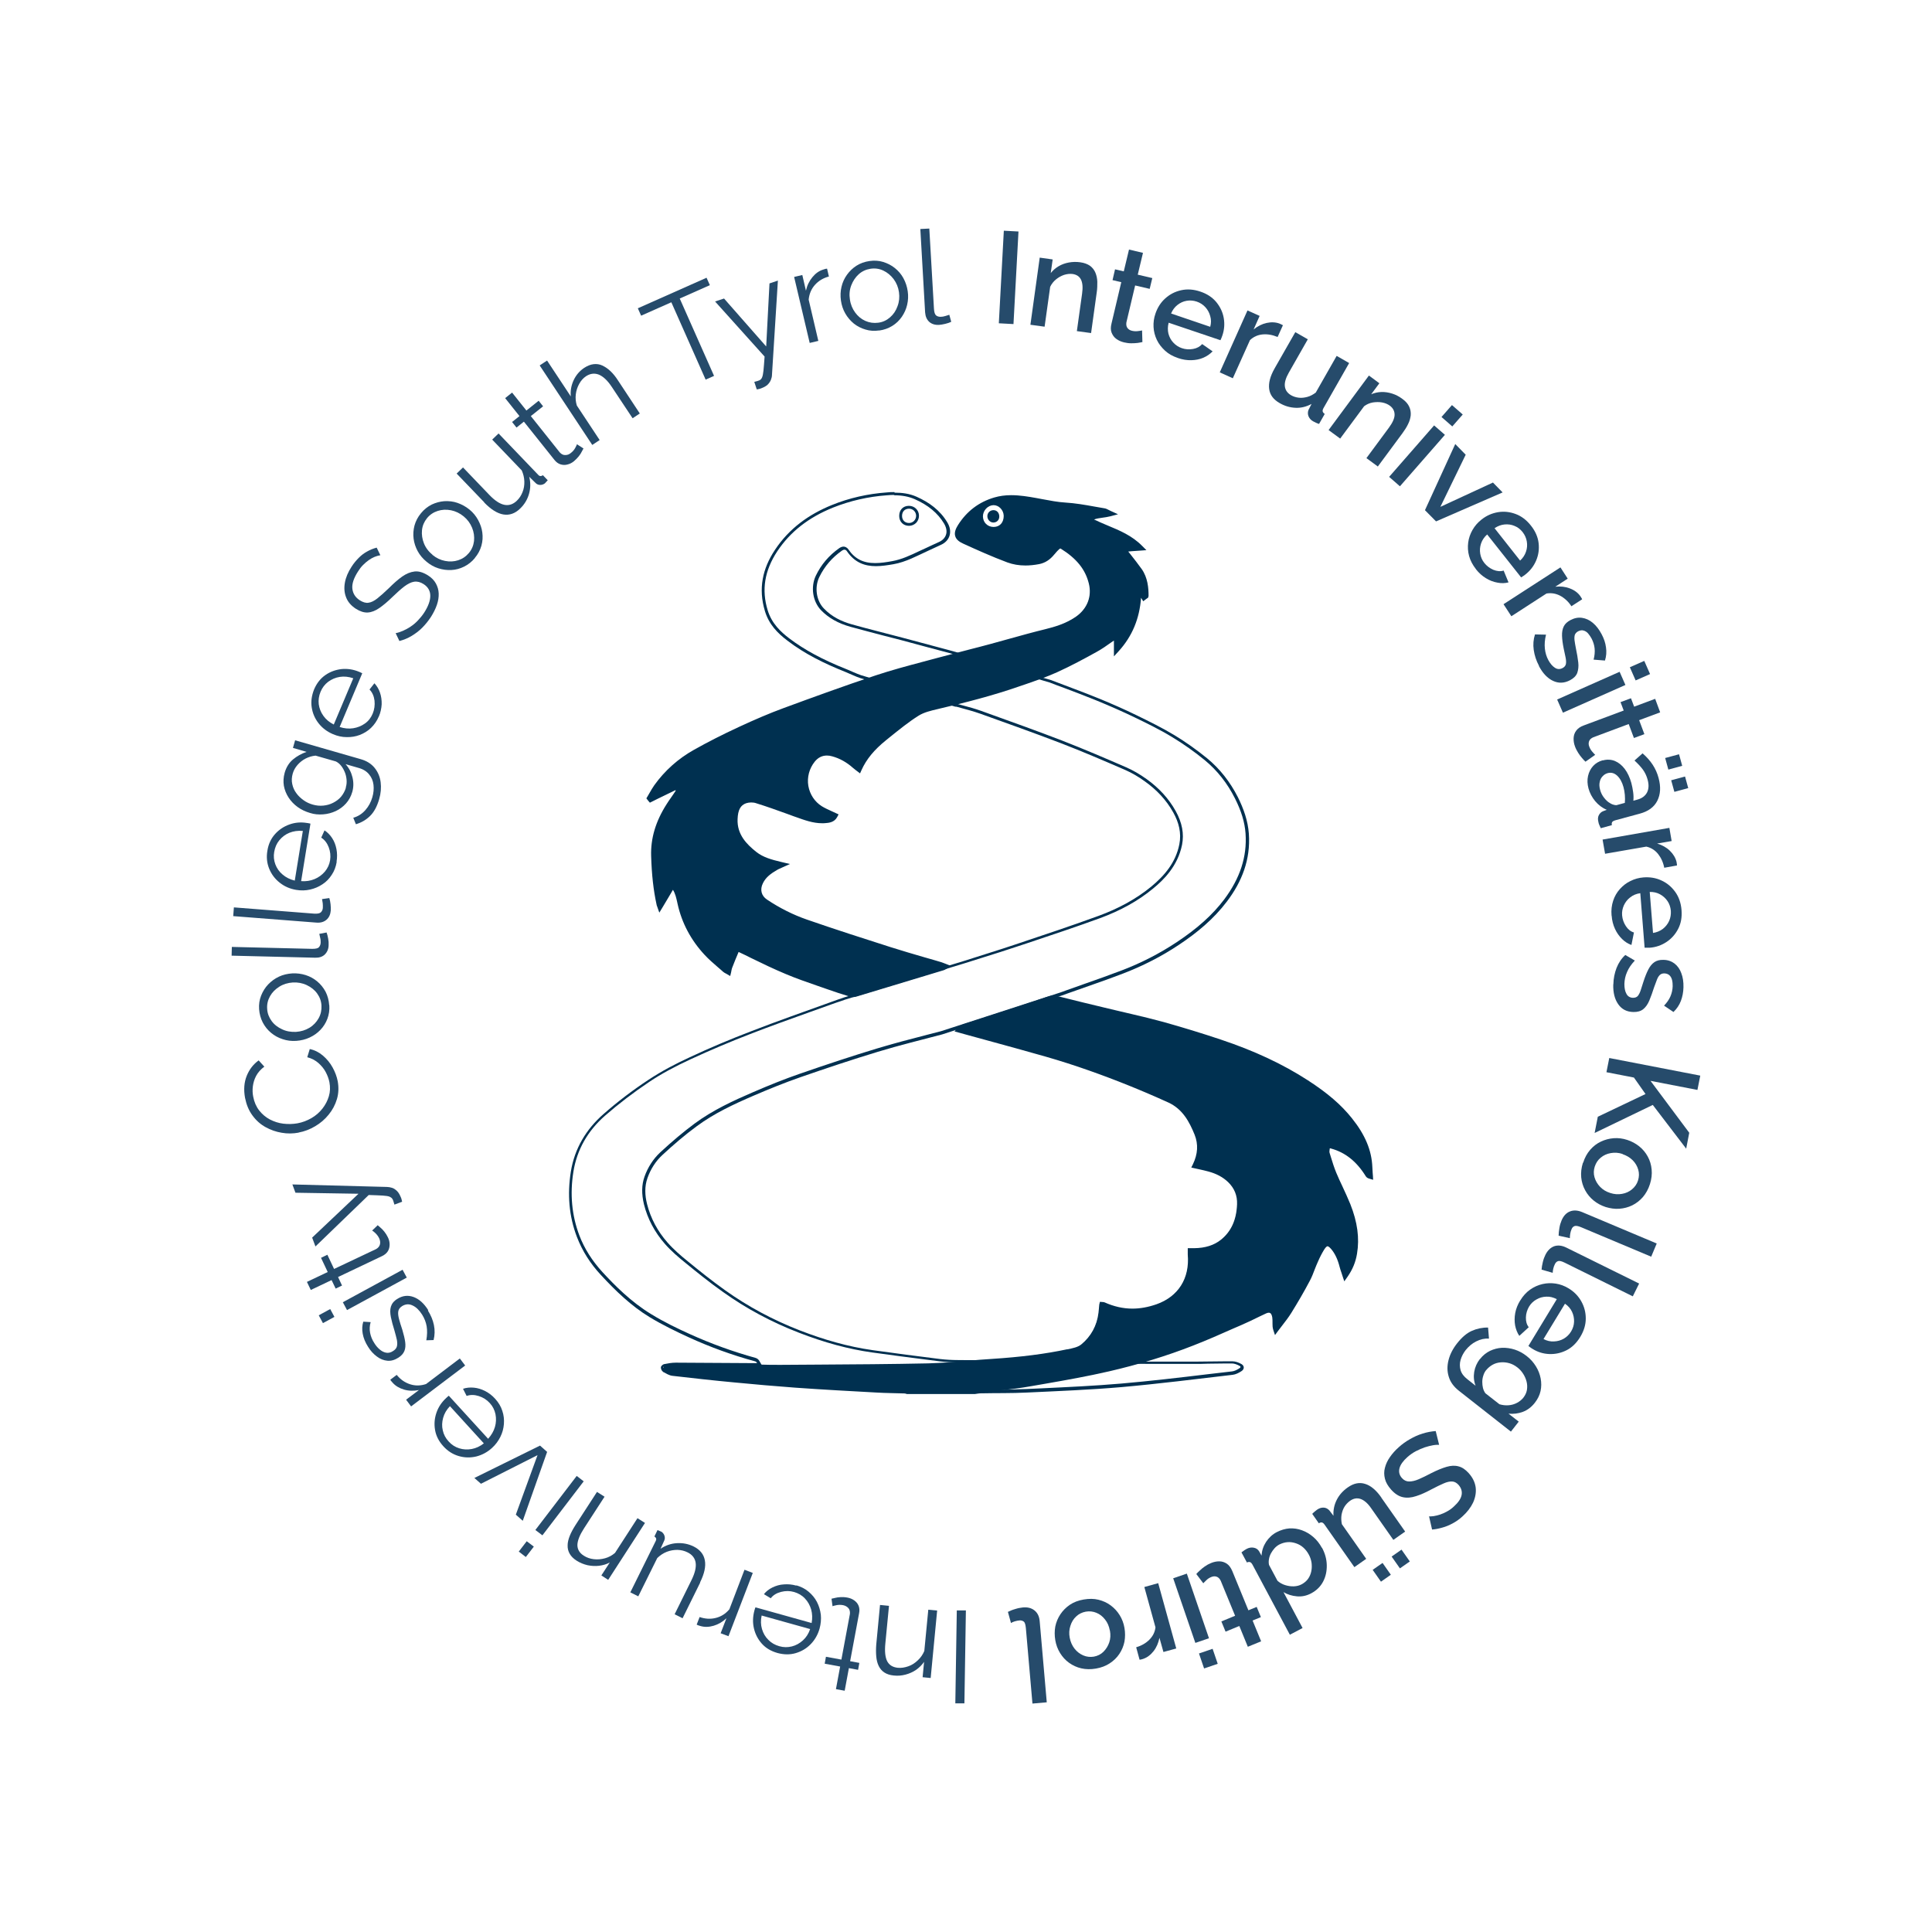 <svg xmlns="http://www.w3.org/2000/svg" id="Ebene_2" viewBox="0 0 170.08 170.08"><g id="Ebene_1-2"><rect width="170.08" height="170.08" style="fill:#fff;"></rect><path d="m79.78,122.6c-.07-.03-.13-.05-.19-.05l-.88-.03c-.53-.01-1.06-.03-1.59-.06l-.56-.03c-2.2-.12-4.4-.24-6.6-.4-1.8-.12-3.63-.29-5.34-.46-1.81-.17-3.63-.36-5.44-.58-.26-.03-.53-.19-.78-.35-.06-.04-.14-.19-.13-.28,0-.04.11-.15.18-.16.3-.06.65-.13,1-.13,1.69,0,3.37.01,5.05.03h2.33s-.11-.18-.11-.18c-.07-.12-.15-.19-.27-.22-1.98-.55-3.93-1.25-5.79-2.1-1.04-.47-2.27-1.05-3.45-1.77-1.77-1.08-3.23-2.55-4.3-3.72-.92-1-1.62-2.11-2.07-3.28-.67-1.76-.85-3.67-.53-5.68.31-1.94,1.26-3.62,2.82-4.99,1.19-1.04,2.52-2.06,3.95-3,1.03-.68,2.19-1.32,3.65-1.99,1.7-.78,3.51-1.55,5.41-2.28,1.66-.64,3.33-1.24,4.99-1.84l2.05-.74c.24-.09,1.17-.4,1.17-.4l10.48-3.19c.56-.18,1.11-.35,1.67-.53.96-.3,1.93-.61,2.89-.93l.94-.31c2.1-.7,4.27-1.43,6.39-2.2,1.83-.67,3.36-1.52,4.66-2.59,1.43-1.18,2.23-2.38,2.51-3.79.19-.94,0-1.88-.55-2.88-.59-1.07-1.44-2-2.54-2.78-.59-.42-1.19-.77-1.79-1.03-1.7-.74-3.67-1.59-5.65-2.36-2.12-.82-4.29-1.6-6.4-2.35l-.69-.25c-.49-.17-.99-.31-1.49-.45l-.56-.15c-.07-.02-.13-.03-.2-.03l-8.33-2.52c-.18-.05-.46-.18-.75-.31-.2-.09-.39-.17-.57-.24-2.11-.84-3.71-1.71-5.05-2.73-.75-.57-1.56-1.32-1.93-2.53-.56-1.84-.28-3.57.86-5.29,1.16-1.75,2.78-3.02,4.96-3.9,1.51-.61,3.12-.98,4.8-1.1.22-.02.44-.03.66-.03.74,0,1.33.11,1.88.35,1.21.53,2.07,1.25,2.65,2.2.22.37.29.75.19,1.09-.1.32-.34.57-.7.73-.2.09-1.08.5-1.08.5-.21.09-.42.19-.63.29-.77.37-1.57.74-2.43.89-.5.09-1.02.17-1.52.17-1.1,0-1.85-.39-2.45-1.26-.11-.16-.24-.19-.33-.19-.1,0-.2.04-.3.11-.9.64-1.57,1.42-2.03,2.38-.45.94-.27,2.16.44,2.9.65.67,1.46,1.13,2.54,1.43.94.26,1.88.5,2.83.75.55.14,1.1.28,1.66.43l4.41,1.18,8.65,2.55,1.32.5c.96.36,1.92.73,2.88,1.12,1.13.46,2.22.95,3.26,1.45,1.26.61,2.31,1.13,3.34,1.75,1.01.61,1.98,1.3,2.89,2.04,1.1.91,2,2.05,2.68,3.39.58,1.15.88,2.15.95,3.16.14,2.07-.48,3.99-1.91,5.88-1.03,1.36-2.36,2.56-4.19,3.78-1.49.99-3.13,1.84-4.87,2.51-1.14.44-2.29.84-3.44,1.24l-1.49.53-.5.19-10.52,3.42-1.15.3c-1.48.38-3.01.78-4.5,1.23-2.09.63-4.31,1.36-6.8,2.23-1.27.44-2.59.97-4.17,1.65-1.67.72-3.43,1.53-5.02,2.7-.97.72-1.96,1.54-3.02,2.53-.6.56-1.06,1.28-1.35,2.08-.25.71-.27,1.46-.04,2.37.31,1.26.92,2.42,1.81,3.43.51.59,1.1,1.1,1.81,1.68.97.79,2.11,1.71,3.27,2.54,2.03,1.45,4.26,2.65,6.63,3.57,2.28.88,4.39,1.45,6.44,1.74,1.63.23,3.26.44,4.89.64l1.05.13c.49.06,1.01.09,1.57.09l17.08.14h2.28s1.43,0,1.43,0c.41,0,.83,0,1.24-.02.53,0,1.06-.02,1.59-.02h.54c.22,0,.49.09.75.24.08.05.13.12.14.19,0,.08-.05.15-.14.21-.18.12-.46.28-.74.31l-2.14.25c-2.49.3-5.07.6-7.61.82-2.34.21-4.72.31-7.03.42l-1.31.06c-.9.04-1.79.05-2.69.06-.46,0-.92,0-1.38.02-.12,0-.24.02-.36.04l-.16.02h-5.99Zm.18-77.91c-.44,0-.73.31-.73.76,0,.44.31.75.74.75.21,0,.4-.08.54-.22.14-.14.22-.34.21-.54,0-.42-.34-.74-.75-.74h0Z" style="fill:#fff;"></path><path d="m78.69,43.6c.72,0,1.3.11,1.83.34,1.18.52,2.03,1.22,2.59,2.15.2.34.27.69.17.98-.09.28-.31.51-.63.65-.2.09-.39.18-.59.27-.16.08-.33.15-.49.23-.21.09-.42.19-.63.29-.8.38-1.56.74-2.4.89-.49.09-1.01.17-1.5.17-1.05,0-1.78-.37-2.35-1.2-.14-.2-.31-.25-.43-.25s-.25.05-.37.13c-.92.65-1.6,1.45-2.07,2.43-.47.99-.28,2.27.46,3.04.66.68,1.51,1.16,2.59,1.46.94.26,1.88.5,2.82.75.56.14,1.11.29,1.67.43.78.21,1.56.42,2.34.63.69.19,1.38.37,2.07.55l8.63,2.54c.44.17.88.34,1.33.5.95.36,1.93.73,2.88,1.12,1.12.46,2.21.94,3.25,1.44.99.48,2.22,1.07,3.33,1.75,1.01.61,1.98,1.3,2.87,2.03,1.09.9,1.98,2.02,2.65,3.35.57,1.13.87,2.12.94,3.11.14,2.04-.48,3.93-1.88,5.8-1.02,1.35-2.34,2.54-4.16,3.75-1.49.99-3.11,1.83-4.84,2.49-1.13.43-2.28.84-3.4,1.23-.51.18-1.01.36-1.52.54l-.3.11-.2.07-10.51,3.41-1.16.3c-1.48.38-3.01.78-4.5,1.23-2.08.63-4.3,1.36-6.81,2.23-1.27.44-2.6.97-4.17,1.65-1.6.69-3.44,1.53-5.05,2.72-.97.72-1.96,1.55-3.03,2.54-.61.57-1.09,1.31-1.38,2.13-.26.73-.27,1.52-.05,2.44.32,1.28.94,2.45,1.84,3.48.55.63,1.21,1.19,1.83,1.69.97.79,2.1,1.71,3.28,2.54,2.04,1.46,4.28,2.66,6.66,3.58,2.29.89,4.4,1.46,6.47,1.75,1.58.22,3.17.43,4.76.63l1.18.15c.5.06,1.02.09,1.59.09h0l17.08.14h1.17s1.1,0,1.1,0c.48,0,.96,0,1.43,0,.42,0,.84,0,1.25-.02.53,0,1.05-.02,1.58-.02.18,0,.36,0,.54,0,.2,0,.44.08.69.22.04.03.07.06.07.08,0,.02-.02.07-.08.11-.25.17-.48.27-.68.29-.72.08-1.43.17-2.15.25-2.49.3-5.06.6-7.6.82-2.33.2-4.71.31-7.02.42l-1.32.06c-.89.04-1.79.05-2.67.06-.47,0-.93,0-1.4.02-.13,0-.26.02-.38.04l-.12.02h-5.98c-.05-.02-.12-.05-.2-.05-.29-.01-.59-.02-.88-.03-.53-.01-1.06-.03-1.59-.06l-.57-.03c-2.16-.12-4.39-.24-6.59-.4-1.81-.13-3.63-.29-5.34-.46-1.93-.18-3.71-.37-5.43-.58-.23-.03-.48-.18-.74-.33-.03-.03-.07-.12-.07-.13.01-.02.07-.07.09-.08.27-.06.63-.12.98-.12,1.68,0,3.35.01,5.03.03h1.7s.16.01.16.01h.14s.14,0,.14,0h.43l-.22-.38c-.08-.14-.2-.23-.34-.27-1.98-.55-3.92-1.25-5.77-2.09-1.04-.47-2.26-1.05-3.43-1.77-1.76-1.07-3.2-2.53-4.27-3.69-.91-.99-1.6-2.08-2.04-3.24-.66-1.74-.84-3.63-.52-5.61.31-1.91,1.24-3.57,2.78-4.92,1.19-1.04,2.51-2.05,3.93-3,1.02-.68,2.18-1.31,3.63-1.98,1.69-.78,3.5-1.55,5.4-2.28,1.66-.64,3.36-1.25,5.01-1.84.68-.24,1.36-.49,2.04-.73.24-.09.49-.17.76-.26l.4-.14,10.49-3.19c.55-.18,1.1-.35,1.65-.52.97-.3,1.94-.61,2.9-.93l.97-.32c2.09-.7,4.26-1.42,6.37-2.19,1.85-.68,3.38-1.53,4.69-2.61.92-.75,2.18-1.97,2.56-3.86.19-.97.01-1.94-.56-2.97-.6-1.08-1.46-2.03-2.57-2.82-.6-.43-1.21-.78-1.81-1.04-1.7-.74-3.68-1.59-5.66-2.36-2.11-.81-4.27-1.59-6.37-2.34l-.72-.26c-.5-.18-1.01-.32-1.5-.45-.18-.05-.37-.1-.55-.15-.06-.02-.13-.03-.19-.03l-8.33-2.51c-.17-.05-.46-.18-.75-.3-.19-.09-.39-.17-.56-.24-2.09-.83-3.69-1.7-5.02-2.71-.73-.56-1.53-1.29-1.89-2.47-.55-1.8-.27-3.49.84-5.18,1.14-1.72,2.75-2.98,4.9-3.85,1.5-.6,3.1-.97,4.77-1.09.22-.02.43-.03.65-.03m1.28,2.72h.01s0,0,0,0c.24,0,.45-.1.62-.26.16-.17.25-.39.25-.63,0-.49-.39-.87-.89-.87-.25,0-.47.09-.62.25-.15.16-.23.38-.23.64,0,.51.36.87.86.87m-1.28-2.97c-.22,0-.44,0-.67.03-1.66.12-3.29.48-4.84,1.11-2.02.82-3.76,2.06-5.01,3.95-1.09,1.64-1.48,3.41-.88,5.39.35,1.16,1.1,1.93,1.97,2.59,1.55,1.19,3.28,2.03,5.08,2.75.43.17,1.02.46,1.33.55.31.09,8.37,2.52,8.37,2.52.06,0,.11,0,.17.02.68.19,1.37.36,2.04.6,2.37.85,4.73,1.69,7.08,2.59,1.9.73,3.78,1.54,5.65,2.35.62.27,1.21.62,1.76,1.02,1.01.72,1.88,1.62,2.5,2.74.48.86.73,1.79.53,2.8-.32,1.6-1.29,2.74-2.47,3.72-1.39,1.14-2.96,1.96-4.62,2.57-2.43.89-4.88,1.7-7.33,2.52-1.51.51-3.04.97-4.55,1.46l-10.49,3.19c-.43.15-.8.27-1.17.41-2.35.85-4.71,1.67-7.05,2.58-1.83.7-3.64,1.46-5.41,2.29-1.26.58-2.5,1.23-3.66,2-1.38.91-2.71,1.92-3.96,3.02-1.5,1.32-2.53,3-2.86,5.07-.31,1.96-.17,3.89.54,5.74.48,1.25,1.19,2.35,2.09,3.32,1.31,1.42,2.69,2.75,4.32,3.74,1.11.67,2.28,1.24,3.46,1.78,1.88.86,3.82,1.56,5.8,2.1.07.02.14.06.19.16-.09,0-.18,0-.27,0-.05,0-.11,0-.16,0-2.24-.01-4.48-.03-6.73-.04h0c-.34,0-.69.06-1.03.13-.11.02-.27.17-.28.27-.01.13.07.33.18.39.26.16.55.34.85.37,1.81.21,3.62.41,5.44.58,1.78.17,3.56.33,5.35.46,2.39.17,4.77.3,7.16.43.82.05,1.65.05,2.47.08.07,0,.13.03.2.05h6c.17-.02.34-.06.51-.06,1.36-.03,2.72,0,4.07-.07,2.78-.13,5.57-.24,8.34-.48,3.26-.29,6.51-.7,9.76-1.08.27-.03.55-.17.79-.33.26-.17.25-.46,0-.61-.24-.14-.54-.25-.81-.25-.18,0-.36,0-.54,0-.95,0-1.89.03-2.84.03-.48,0-.95,0-1.43,0-.74,0-1.49,0-2.28,0l-17.08-.14c-.52,0-1.04-.03-1.56-.09-1.98-.25-3.96-.5-5.93-.78-2.2-.31-4.33-.93-6.42-1.74-2.34-.91-4.54-2.08-6.6-3.55-1.12-.8-2.2-1.66-3.26-2.53-.63-.51-1.26-1.05-1.8-1.67-.85-.97-1.47-2.1-1.79-3.38-.19-.76-.23-1.53.04-2.29.28-.79.73-1.49,1.32-2.03.96-.89,1.96-1.75,3.01-2.52,1.54-1.14,3.26-1.94,5-2.69,1.37-.59,2.75-1.15,4.16-1.64,2.25-.78,4.52-1.54,6.8-2.23,1.87-.57,3.77-1.03,5.66-1.53l10.52-3.42c.23-.08.37-.14.5-.18,1.64-.59,3.3-1.14,4.93-1.77,1.71-.66,3.35-1.49,4.89-2.52,1.58-1.05,3.05-2.26,4.22-3.81,1.32-1.74,2.09-3.7,1.93-5.96-.08-1.14-.46-2.2-.96-3.21-.68-1.34-1.58-2.5-2.71-3.43-.92-.75-1.89-1.44-2.9-2.05-1.08-.65-2.22-1.21-3.35-1.76-1.07-.52-2.16-1-3.26-1.45-1.39-.57-2.81-1.08-4.21-1.62l-8.65-2.55c-1.47-.39-2.94-.79-4.41-1.18-1.49-.4-2.99-.76-4.48-1.18-.93-.26-1.78-.67-2.48-1.4-.67-.69-.84-1.86-.41-2.76.47-.97,1.14-1.73,1.99-2.33.08-.06.16-.09.23-.09.08,0,.16.04.22.14.7,1.02,1.59,1.31,2.55,1.31.5,0,1.02-.08,1.54-.17,1.1-.19,2.08-.74,3.09-1.2.36-.16.72-.34,1.08-.5.82-.36,1.06-1.19.57-1.99-.65-1.08-1.6-1.76-2.7-2.25-.63-.28-1.28-.36-1.94-.36h0Zm1.28,2.72c-.36,0-.61-.25-.61-.62,0-.38.23-.63.61-.64,0,0,0,0,0,0,.35,0,.62.27.63.62,0,.35-.27.64-.62.64,0,0,0,0,0,0h0Z" style="fill:#003050;"></path><path d="m87.93,28.46l.44-8.15,1.29.07-.44,8.15-1.29-.07Z" style="fill:#264b6b;"></path><path d="m96.05,29.32l-1.25-.17.46-3.3c.08-.55.04-.96-.1-1.24-.14-.28-.39-.44-.74-.49-.24-.03-.49,0-.75.08-.26.09-.49.22-.71.4-.22.18-.39.4-.51.65l-.49,3.51-1.25-.17.82-5.91,1.14.16-.17,1.2c.19-.24.42-.44.69-.6s.57-.27.9-.33c.33-.06.66-.07,1.01-.02.36.05.64.16.86.31.21.16.37.36.47.6.1.24.16.51.17.8,0,.3,0,.61-.05.93l-.5,3.6Z" style="fill:#264b6b;"></path><path d="m100.58,30.11c-.12.03-.26.05-.43.08-.17.02-.36.03-.57.03-.21,0-.42-.03-.63-.08-.25-.06-.48-.16-.67-.3-.2-.14-.33-.33-.42-.55s-.09-.5-.01-.81l.86-3.64-.77-.18.22-.95.77.18.46-1.92,1.23.29-.46,1.92,1.28.3-.23.95-1.28-.3-.77,3.25c-.03.2,0,.37.09.49.09.12.22.21.4.25.17.04.34.05.51.03s.3-.04.38-.06l.03,1.04Z" style="fill:#264b6b;"></path><path d="m103.68,31.51c-.44-.15-.82-.36-1.12-.64s-.55-.59-.72-.95c-.17-.36-.27-.74-.29-1.13-.02-.4.03-.79.17-1.19.18-.53.47-.98.86-1.33.4-.36.86-.6,1.4-.72s1.1-.08,1.69.12c.6.2,1.06.51,1.41.93.34.42.56.88.65,1.4.09.52.05,1.03-.12,1.53-.03.09-.06.17-.09.24-.03.07-.06.13-.08.18l-4.56-1.54c-.09.34-.09.66-.02.96.08.3.22.57.43.79.21.23.46.39.75.49.32.11.65.13.99.07s.61-.21.8-.43l.92.64c-.22.23-.49.42-.81.56s-.68.21-1.06.22c-.38.01-.78-.05-1.18-.19Zm-.58-3.91l3.44,1.17c.09-.33.09-.64,0-.94-.08-.3-.22-.56-.43-.79-.2-.22-.46-.39-.76-.49-.3-.1-.6-.12-.89-.07-.3.05-.57.18-.81.37-.24.19-.43.44-.56.76Z" style="fill:#264b6b;"></path><path d="m112.48,29.67c-.45-.19-.89-.27-1.33-.23-.43.04-.8.21-1.11.5l-1.51,3.36-1.15-.52,2.44-5.45,1.07.48-.53,1.19c.36-.29.74-.48,1.15-.57.41-.09.79-.07,1.14.06.07.03.13.06.17.08.04.02.08.04.12.06l-.47,1.04Z" style="fill:#264b6b;"></path><path d="m112.22,32.41l1.81-3.17,1.1.63-1.68,2.95c-.26.46-.38.86-.34,1.19s.22.59.54.78c.21.12.43.19.68.22.25.03.5,0,.76-.07s.5-.2.74-.38l1.84-3.23,1.1.63-2.25,3.95c-.07.12-.1.23-.08.31s.08.15.18.22l-.5.88c-.12-.04-.23-.08-.3-.12-.08-.04-.15-.07-.22-.11-.2-.11-.33-.26-.41-.45-.07-.18-.07-.37,0-.55l.27-.53c-.45.24-.91.36-1.4.34s-.95-.15-1.4-.41c-.55-.31-.86-.72-.93-1.24s.08-1.12.48-1.82Z" style="fill:#264b6b;"></path><path d="m121.31,41.08l-1.02-.75,1.98-2.68c.33-.45.5-.83.5-1.14,0-.31-.13-.58-.41-.79-.2-.15-.43-.24-.69-.29-.27-.05-.54-.04-.82,0-.28.05-.53.16-.76.33l-2.11,2.85-1.02-.75,3.55-4.8.92.68-.72.97c.28-.12.58-.19.9-.2s.63.04.95.14c.32.1.62.26.9.47.29.21.49.44.6.69.11.24.15.49.13.75-.03.26-.1.52-.24.79-.13.27-.3.53-.49.79l-2.16,2.92Z" style="fill:#264b6b;"></path><path d="m122.29,41.98l3.96-4.53.95.83-3.96,4.53-.95-.83Zm4.61-5.27l.92-1.05.95.83-.92,1.05-.95-.83Z" style="fill:#264b6b;"></path><path d="m125.45,44.9l2.66-5.81.92.94-2.23,4.59,4.63-2.14.85.87-5.86,2.55-.97-.98Z" style="fill:#264b6b;"></path><path d="m129.93,50.1c-.29-.37-.49-.75-.6-1.15-.11-.4-.13-.8-.08-1.19s.18-.76.38-1.11c.2-.35.46-.65.79-.91.44-.35.92-.56,1.45-.65s1.05-.03,1.56.16.96.53,1.35,1.03c.39.49.61,1.01.67,1.54.06.53-.01,1.04-.22,1.53-.21.49-.52.89-.94,1.22-.07.06-.14.11-.21.15-.07.04-.12.08-.17.11l-2.99-3.78c-.26.23-.44.5-.54.8-.1.3-.12.6-.07.9.05.3.17.57.36.81.21.26.47.46.79.6.32.13.62.16.91.07l.43,1.04c-.31.08-.64.09-.98.02-.35-.06-.69-.19-1.01-.39-.33-.2-.62-.46-.88-.79Zm1.64-3.6l2.25,2.85c.25-.23.42-.49.52-.79s.12-.59.07-.89c-.05-.3-.17-.57-.37-.83-.2-.25-.43-.43-.71-.54-.28-.12-.57-.16-.88-.13-.31.03-.6.14-.88.33Z" style="fill:#264b6b;"></path><path d="m138.33,53.36c-.27-.41-.6-.71-.99-.92-.39-.2-.79-.26-1.2-.19l-3.09,2-.69-1.06,5.01-3.24.64.99-1.09.71c.46-.05.89,0,1.28.15.39.15.7.37.92.68.04.06.08.12.1.16.03.04.05.08.06.12l-.96.62Z" style="fill:#264b6b;"></path><path d="m135.48,58.61c-.24-.45-.39-.91-.46-1.39-.07-.48-.03-.93.11-1.37l.97.02c-.11.45-.14.86-.1,1.23s.14.71.31,1.02c.17.31.36.53.58.67s.44.14.67.02c.17-.09.26-.21.29-.35.03-.14.02-.33-.02-.55-.04-.22-.1-.49-.17-.8-.09-.44-.14-.82-.15-1.14-.01-.32.04-.6.15-.82.11-.23.31-.41.59-.56.34-.18.68-.25,1.02-.2s.65.19.95.44.55.58.77.99c.21.39.34.77.39,1.17.06.39.03.78-.09,1.16l-1-.08c.09-.35.12-.68.09-.98s-.12-.59-.27-.88c-.09-.16-.19-.31-.3-.44s-.25-.22-.4-.26c-.15-.05-.31-.02-.49.07-.14.08-.23.18-.28.3-.04.13-.05.29-.03.48s.07.43.12.71c.1.48.17.89.21,1.25.04.35,0,.66-.09.92-.1.26-.31.47-.63.64-.51.27-1.01.29-1.5.06-.49-.23-.9-.66-1.24-1.3Z" style="fill:#264b6b;"></path><path d="m137.08,61.58l5.5-2.44.51,1.16-5.5,2.44-.51-1.16Zm6.4-2.84l1.27-.56.51,1.16-1.27.56-.51-1.16Z" style="fill:#264b6b;"></path><path d="m139.57,67.05c-.09-.08-.19-.19-.3-.32-.11-.13-.23-.28-.34-.46s-.21-.36-.28-.56c-.09-.24-.13-.49-.12-.73s.08-.46.23-.66.36-.35.67-.46l3.51-1.31-.28-.74.92-.34.28.74,1.85-.69.44,1.19-1.85.69.46,1.23-.92.34-.46-1.23-3.13,1.17c-.19.09-.31.2-.36.35-.05.15-.05.3.02.47.06.17.15.31.26.44.11.13.2.22.26.28l-.85.6Z" style="fill:#264b6b;"></path><path d="m141.11,66.94c.37-.1.72-.08,1.05.05.33.14.62.37.87.7.25.33.44.74.58,1.23.07.26.12.53.16.81s.04.53.02.76l.36-.1c.4-.11.68-.32.84-.62.16-.31.18-.69.05-1.15-.09-.33-.23-.62-.42-.88-.19-.26-.44-.52-.73-.79l.71-.63c.36.31.66.65.89,1s.41.75.52,1.17c.21.78.17,1.44-.11,2-.28.56-.8.94-1.55,1.14l-2.14.58c-.14.04-.23.09-.28.15-.04.06-.06.16-.03.28l-.98.27c-.05-.11-.09-.2-.13-.29s-.06-.16-.07-.22c-.07-.26-.06-.47.03-.64.09-.17.22-.29.38-.35l.32-.12c-.39-.16-.73-.42-1.02-.76-.28-.34-.48-.72-.59-1.12-.1-.38-.12-.75-.04-1.1s.23-.64.45-.88c.22-.24.51-.41.84-.5Zm.66,3.79c.12.06.23.11.34.13.11.03.2.03.27,0l.66-.18c.02-.23.02-.46,0-.7s-.06-.47-.12-.69c-.12-.44-.31-.78-.56-1.01s-.53-.3-.83-.22c-.17.05-.31.13-.44.27-.13.13-.22.3-.26.5-.05.2-.04.43.03.69.07.27.19.51.36.72.17.22.35.38.55.48Zm4.82-4l1.22-.33.28,1.02-1.22.33-.28-1.02Zm.53,1.96l1.22-.33.28,1.02-1.22.33-.28-1.02Z" style="fill:#264b6b;"></path><path d="m146.51,76.4c-.09-.48-.28-.89-.55-1.23-.28-.34-.62-.55-1.03-.64l-3.63.63-.22-1.25,5.88-1.03.2,1.16-1.28.22c.44.13.82.34,1.12.63s.5.62.59.98c.01.08.02.14.03.19,0,.05.01.09.01.13l-1.12.2Z" style="fill:#264b6b;"></path><path d="m141.87,80.59c-.04-.47.01-.89.14-1.29s.33-.74.59-1.03.57-.54.93-.71c.36-.18.74-.29,1.16-.32.56-.04,1.08.04,1.57.27.49.22.89.56,1.21,1s.51.98.56,1.61-.05,1.18-.3,1.66-.59.86-1.03,1.15c-.44.29-.93.46-1.46.5-.09,0-.18,0-.26,0s-.15,0-.2,0l-.38-4.8c-.35.05-.64.17-.89.37-.25.19-.43.43-.56.71-.12.28-.18.57-.15.88.03.34.14.65.33.94.19.29.43.48.71.56l-.22,1.1c-.3-.11-.58-.28-.83-.53-.25-.25-.46-.54-.62-.89-.16-.35-.26-.73-.29-1.15Zm3.36-2.08l.29,3.62c.33-.05.62-.17.87-.36.24-.19.43-.43.55-.7s.17-.57.15-.89c-.03-.31-.12-.6-.29-.85-.17-.25-.39-.45-.66-.6-.27-.15-.58-.22-.92-.21Z" style="fill:#264b6b;"></path><path d="m142.03,86.64c.01-.51.11-.98.28-1.43.18-.45.43-.83.77-1.14l.84.49c-.32.34-.55.68-.69,1.02-.15.34-.22.69-.23,1.04,0,.35.05.64.18.87.12.23.32.34.57.35.19,0,.33-.05.43-.16.09-.11.18-.28.25-.49.07-.22.16-.48.25-.78.14-.43.28-.78.43-1.07.15-.29.33-.5.53-.64.21-.14.47-.21.79-.2.39,0,.71.12.98.32.27.21.47.49.6.85.14.36.2.77.19,1.24-.01.44-.09.84-.23,1.21-.14.37-.36.69-.65.97l-.83-.56c.25-.26.44-.53.56-.81.12-.28.19-.58.2-.9,0-.18-.01-.36-.05-.53-.04-.17-.11-.31-.22-.42-.11-.11-.26-.17-.46-.18-.16,0-.29.04-.39.13-.1.09-.19.23-.26.41-.07.18-.15.41-.25.67-.15.46-.29.86-.43,1.19-.14.33-.32.58-.53.75s-.5.26-.87.25c-.58-.01-1.02-.24-1.33-.68s-.46-1.02-.44-1.74Z" style="fill:#264b6b;"></path><path d="m141.67,93.14l8.01,1.55-.25,1.26-4.13-.8,3.41,4.57-.27,1.4-2.94-3.85-5.12,2.47.28-1.43,4.2-2-1.02-1.45-2.42-.47.25-1.26Z" style="fill:#264b6b;"></path><path d="m139.37,102.36c.14-.45.35-.83.62-1.14.27-.31.58-.55.94-.72.36-.17.73-.27,1.13-.3s.79.02,1.19.15c.4.13.75.32,1.06.57.31.25.56.55.75.9.19.35.3.72.34,1.14.04.41-.01.84-.15,1.28s-.35.82-.62,1.14c-.27.31-.58.55-.94.73-.35.17-.73.27-1.13.3-.4.03-.8-.03-1.2-.15-.4-.13-.75-.32-1.06-.57-.31-.25-.56-.55-.75-.9-.19-.35-.31-.73-.35-1.14s.01-.84.15-1.29Zm3.48-.77c-.36-.12-.71-.14-1.05-.08-.34.06-.63.19-.88.4-.25.2-.42.46-.53.79-.1.31-.11.63-.02.94s.25.59.49.84c.24.25.54.43.89.54.36.12.71.14,1.04.08.34-.06.63-.19.88-.4.25-.21.43-.46.53-.78.1-.32.11-.64.02-.95s-.25-.59-.49-.83-.54-.42-.9-.54Z" style="fill:#264b6b;"></path><path d="m145.85,109.46l-.49,1.17-6.16-2.59c-.28-.12-.48-.15-.6-.1s-.2.14-.25.27c-.06.14-.1.28-.12.42-.02.13-.03.26-.03.37l-.99-.22c0-.2.03-.43.07-.68s.11-.47.19-.66c.17-.4.41-.66.73-.79.32-.13.68-.11,1.07.05l6.58,2.77Z" style="fill:#264b6b;"></path><path d="m144.3,112.99l-.56,1.13-5.99-2.96c-.28-.14-.47-.18-.59-.14-.12.04-.21.13-.27.25-.07.14-.12.27-.15.41s-.05.26-.05.37l-.98-.28c.01-.2.05-.42.11-.67.06-.25.14-.46.23-.64.19-.38.45-.63.77-.75.33-.11.68-.07,1.07.12l6.4,3.16Z" style="fill:#264b6b;"></path><path d="m133.83,114.49c.24-.4.53-.72.87-.96.34-.24.7-.4,1.09-.49.39-.09.78-.1,1.17-.04.39.06.77.2,1.13.42.48.29.85.67,1.11,1.13.26.46.4.97.4,1.52s-.16,1.09-.49,1.63c-.33.54-.73.93-1.21,1.17-.48.24-.98.35-1.51.33-.53-.02-1.02-.17-1.47-.45-.08-.05-.15-.09-.21-.14s-.12-.09-.16-.12l2.5-4.12c-.31-.16-.62-.24-.93-.22-.31.01-.6.09-.87.25-.27.15-.48.36-.64.62-.17.29-.27.61-.28.95-.01.35.07.64.25.87l-.83.76c-.18-.26-.3-.57-.37-.92-.06-.35-.06-.71.01-1.09.07-.38.22-.75.44-1.11Zm3.94.28l-1.89,3.11c.3.16.61.23.92.21.31-.01.6-.09.86-.24.26-.15.48-.36.65-.64.16-.27.25-.55.26-.86.01-.3-.05-.59-.18-.87-.13-.28-.34-.52-.62-.71Z" style="fill:#264b6b;"></path><path d="m130.29,119.64c.25-.32.55-.56.88-.72.34-.16.69-.25,1.06-.27.37-.01.75.04,1.12.16s.72.31,1.04.56c.34.26.61.57.82.91.21.34.35.7.42,1.07.07.37.07.74-.01,1.11-.08.36-.25.71-.51,1.04-.3.38-.65.64-1.05.79-.4.15-.82.2-1.26.16l.9.7-.69.88-4.57-3.59c-.46-.36-.76-.77-.9-1.24-.15-.47-.15-.96-.02-1.47.13-.51.38-1,.76-1.48.41-.52.84-.89,1.29-1.09.45-.2.93-.3,1.43-.29l.08.97c-.4-.02-.77.06-1.13.25-.36.18-.66.44-.92.76-.21.27-.36.56-.45.87-.09.31-.08.61,0,.9.09.3.29.56.6.8l.72.57c-.15-.39-.19-.8-.12-1.22s.24-.79.49-1.12Zm.55.96c-.12.15-.21.32-.26.5-.06.18-.09.36-.09.55,0,.19.02.37.06.54s.12.33.21.46l1.24.97c.27.08.53.11.8.09.27-.02.51-.09.74-.21s.41-.27.56-.45c.17-.22.28-.45.32-.69.04-.25.03-.49-.03-.73-.06-.24-.16-.47-.3-.69-.14-.22-.31-.41-.52-.57-.22-.17-.45-.29-.69-.36s-.5-.1-.75-.08c-.25.02-.49.08-.71.2s-.42.28-.58.48Z" style="fill:#264b6b;"></path><path d="m125.78,133.49c.11.01.26,0,.43-.02.17-.03.36-.07.57-.14.21-.07.41-.16.62-.28.21-.11.4-.25.58-.42.4-.36.63-.7.69-1.02.06-.32-.03-.61-.26-.88-.17-.19-.36-.3-.57-.31s-.46.04-.75.17c-.29.12-.64.3-1.05.51-.5.27-.96.48-1.38.61-.42.14-.81.17-1.17.09-.36-.08-.7-.3-1.03-.67-.27-.31-.46-.62-.54-.95-.08-.32-.09-.65,0-.97.08-.32.23-.64.44-.94s.47-.6.78-.87c.3-.27.63-.51.99-.71.36-.21.72-.37,1.11-.49.38-.12.77-.19,1.15-.22l.3,1.21c-.14,0-.32,0-.54.04-.22.04-.46.1-.71.18-.26.09-.52.2-.79.34-.27.14-.52.32-.75.52-.38.34-.62.67-.7.99-.08.31-.01.6.21.85.18.21.4.31.64.31s.53-.06.85-.2.7-.32,1.13-.55c.5-.25.94-.43,1.32-.54.38-.11.73-.13,1.05-.04.32.08.61.28.89.59.36.4.56.82.62,1.27.05.45-.03.89-.23,1.33-.21.44-.52.84-.94,1.22-.27.25-.56.45-.86.61-.3.16-.6.29-.91.37-.31.09-.61.15-.9.17l-.27-1.18Z" style="fill:#264b6b;"></path><path d="m121.6,131.84l2.1,2.99-1.04.73-1.95-2.78c-.3-.44-.62-.71-.93-.82-.32-.11-.63-.05-.93.16-.19.14-.36.31-.49.52-.13.21-.21.45-.26.71-.04.27-.03.54.03.83l2.14,3.05-1.04.73-2.61-3.72c-.08-.12-.16-.19-.24-.21-.08-.02-.17,0-.28.07l-.58-.83c.09-.09.17-.17.24-.22s.13-.1.19-.15c.19-.13.38-.19.58-.18.2.01.36.1.5.25l.36.47c-.03-.51.07-.98.29-1.41.22-.43.54-.79.97-1.09.51-.36,1.02-.47,1.52-.31.5.15.98.55,1.44,1.21Zm.11,5.75l.73,1.04-.87.61-.73-1.04.87-.61Zm1.67-1.17l.73,1.04-.87.61-.73-1.04.87-.61Z" style="fill:#264b6b;"></path><path d="m116.38,136.25c.27.5.41,1.01.42,1.54.01.52-.09,1-.32,1.44-.23.44-.58.78-1.04,1.03-.41.22-.83.31-1.27.27-.44-.04-.83-.16-1.18-.37l1.68,3.16-1.12.59-3.28-6.15c-.07-.13-.14-.21-.22-.24s-.17-.02-.28.03l-.48-.89c.19-.15.35-.25.46-.31.21-.11.42-.14.63-.1.21.04.36.15.46.31l.22.39c.02-.45.16-.85.4-1.22.25-.37.55-.65.93-.85.37-.19.74-.3,1.12-.33.38-.02.75.03,1.12.17.36.13.69.33.99.59s.55.58.75.95Zm-4.65,1.54l.73,1.37c.19.17.41.3.67.38.26.08.51.12.77.11s.49-.07.69-.18c.24-.13.43-.29.57-.49.14-.2.23-.42.28-.67.05-.24.05-.49.02-.74-.04-.25-.12-.5-.25-.73-.13-.24-.29-.44-.48-.61-.19-.17-.41-.29-.65-.37-.24-.08-.48-.12-.73-.1-.25.02-.49.09-.73.21-.15.08-.29.19-.41.32s-.23.29-.32.45c-.09.17-.15.34-.18.52-.03.18-.03.35.01.52Z" style="fill:#264b6b;"></path><path d="m105.31,138.57c.08-.09.18-.2.31-.31.12-.12.27-.24.44-.36s.35-.22.55-.3c.24-.1.48-.15.72-.15s.46.07.66.2.36.35.49.65l1.42,3.46.73-.3.37.9-.73.3.75,1.83-1.17.48-.75-1.83-1.21.5-.37-.9,1.21-.5-1.27-3.09c-.09-.18-.21-.3-.36-.35-.15-.05-.3-.04-.47.03s-.31.16-.43.28c-.12.12-.22.21-.27.27l-.62-.82Z" style="fill:#264b6b;"></path><path d="m104.48,138.53l1.95,5.69-1.2.41-1.95-5.69,1.2-.41Zm2.27,6.62l.45,1.32-1.2.41-.45-1.32,1.2-.41Z" style="fill:#264b6b;"></path><path d="m100.01,145.02c.47-.14.86-.36,1.17-.67.31-.31.49-.67.54-1.09l-.98-3.55,1.22-.34,1.59,5.75-1.13.31-.35-1.25c-.09.45-.26.85-.52,1.18s-.57.56-.92.68c-.07.02-.13.04-.18.05-.05.01-.09.02-.13.02l-.3-1.1Z" style="fill:#264b6b;"></path><path d="m95.4,140.81c.47-.08.9-.08,1.3.02.4.1.76.26,1.08.5.32.24.58.52.79.86.21.34.35.71.42,1.12.07.41.07.81,0,1.21-.08.39-.23.75-.45,1.08-.22.33-.5.6-.85.83-.35.23-.75.38-1.21.46-.46.08-.89.07-1.29-.02-.4-.09-.76-.26-1.08-.49-.32-.23-.58-.52-.79-.86-.21-.34-.35-.72-.42-1.13-.07-.41-.07-.81,0-1.2.08-.39.23-.75.45-1.08.22-.33.5-.61.84-.84.34-.23.75-.38,1.21-.46Zm2.3,2.72c-.07-.37-.2-.69-.42-.96-.21-.27-.46-.47-.76-.59-.29-.12-.61-.16-.94-.1-.32.06-.61.2-.84.42-.24.22-.41.5-.51.83-.11.33-.13.68-.06,1.04.07.37.21.69.42.96s.47.47.77.6c.3.13.61.16.93.11.33-.06.62-.2.85-.43s.4-.5.51-.82c.11-.32.13-.67.06-1.05Z" style="fill:#264b6b;"></path><path d="m92.15,149.86l-1.26.11-.58-6.65c-.03-.31-.09-.5-.19-.57s-.22-.11-.35-.1c-.15.01-.29.04-.43.08s-.24.09-.34.15l-.27-.98c.18-.09.39-.18.64-.25.25-.08.47-.12.67-.14.43-.04.77.05,1.04.27.27.22.42.54.45.97l.62,7.11Z" style="fill:#264b6b;"></path><path d="m85.03,141.79l-.13,8.16h-.8s.13-8.18.13-8.18h.8Z" style="fill:#264b6b;"></path><path d="m77.48,141.29l.78.08-.32,3.31c-.07.7-.01,1.22.16,1.56.18.34.48.53.93.58.31.03.61-.02.93-.13s.59-.29.84-.53c.25-.23.44-.51.57-.82l.35-3.63.78.07-.57,5.94-.71-.07.13-1.35c-.19.27-.42.5-.7.7-.28.19-.59.33-.93.42s-.68.12-1.04.08c-.33-.03-.6-.12-.82-.26-.22-.14-.38-.33-.5-.57-.12-.24-.19-.52-.22-.84-.03-.32-.03-.67,0-1.06l.33-3.47Z" style="fill:#264b6b;"></path><path d="m73.2,140.74c.06-.01.17-.04.31-.07.14-.04.3-.06.49-.07s.39,0,.6.04c.22.04.42.12.59.24s.31.27.39.47c.08.19.1.41.05.66l-.79,4.23.81.15-.11.61-.81-.15-.37,1.99-.77-.14.37-1.99-1.36-.25.11-.61,1.36.25.75-4.02c.02-.21-.02-.39-.14-.52s-.27-.21-.45-.25c-.21-.04-.41-.04-.6,0-.19.04-.3.07-.34.09l-.09-.66Z" style="fill:#264b6b;"></path><path d="m70.1,139.56c.41.12.78.3,1.08.56.31.26.56.56.74.91.18.35.29.72.34,1.12.04.4,0,.81-.11,1.22-.15.53-.41.99-.78,1.37s-.81.64-1.32.79c-.51.15-1.04.14-1.6-.01-.57-.16-1.03-.43-1.38-.82-.35-.39-.58-.84-.7-1.35s-.1-1.03.04-1.56c.02-.06.03-.12.05-.17.02-.05.03-.1.05-.12l4.94,1.38c.08-.42.06-.82-.04-1.19-.11-.37-.29-.7-.55-.97-.26-.28-.58-.46-.95-.57-.38-.11-.76-.11-1.15-.01-.39.1-.69.28-.91.56l-.6-.36c.19-.24.44-.44.75-.59s.64-.25,1-.27c.36-.03.73,0,1.11.11Zm1.21,3.85l-4.26-1.19c-.09.42-.08.82.03,1.19s.29.69.56.95c.26.27.58.45.96.56.38.11.75.11,1.11.02.36-.09.68-.27.97-.53.29-.26.5-.59.64-1Z" style="fill:#264b6b;"></path><path d="m61.58,142.35c.49.17.97.2,1.44.08.47-.12.86-.37,1.19-.76l1.33-3.48.73.28-2.14,5.57-.69-.26.51-1.32c-.34.32-.72.54-1.13.66-.41.12-.8.13-1.17.02-.07-.02-.14-.04-.19-.06-.05-.02-.1-.04-.13-.06l.26-.67Z" style="fill:#264b6b;"></path><path d="m61.64,139.32l-1.55,3.14-.7-.35,1.49-3.02c.3-.61.42-1.12.36-1.52-.06-.4-.3-.71-.71-.91-.28-.14-.57-.21-.89-.22-.32,0-.63.05-.94.17-.31.12-.59.31-.84.55l-1.67,3.37-.7-.35,2.23-4.51c.05-.1.06-.18.04-.24-.02-.06-.07-.12-.15-.17l.27-.56c.09.03.15.06.2.08s.1.04.14.06c.13.08.22.2.27.34.05.15.05.29-.01.43l-.33.73c.44-.29.91-.46,1.43-.49.52-.03,1.01.06,1.48.29.56.28.89.68.99,1.22.1.53-.04,1.18-.42,1.94Z" style="fill:#264b6b;"></path><path d="m52.56,131.34l.66.42-1.81,2.79c-.38.59-.57,1.07-.58,1.46,0,.38.18.7.56.94.26.17.55.27.88.31.33.04.66.01.99-.08.33-.09.62-.25.88-.47l1.98-3.06.66.42-3.24,5.01-.6-.39.74-1.14c-.29.16-.61.25-.94.29s-.68.02-1.02-.05c-.34-.08-.66-.21-.96-.4-.28-.18-.48-.38-.61-.61-.13-.23-.19-.47-.18-.74,0-.26.07-.54.19-.84.12-.3.29-.61.5-.94l1.9-2.93Z" style="fill:#264b6b;"></path><path d="m46.99,136.16l-.7.91-.62-.48.7-.91.62.47Zm4.4-5.76l-3.64,4.76-.62-.47,3.64-4.76.62.48Z" style="fill:#264b6b;"></path><path d="m48.17,127.8l-2.15,6.08-.61-.54,1.91-5.24-4.98,2.52-.58-.51,5.78-2.85.63.56Z" style="fill:#264b6b;"></path><path d="m43.6,123.15c.29.32.5.67.62,1.05.13.38.17.77.14,1.16-.03.39-.13.77-.31,1.13-.18.36-.42.69-.74.98-.41.37-.87.62-1.39.75-.52.12-1.03.11-1.54-.04-.51-.15-.96-.43-1.35-.86-.4-.44-.64-.91-.73-1.43-.09-.52-.05-1.02.12-1.52.17-.5.46-.93.86-1.3.04-.04.09-.08.13-.12.04-.04.08-.07.1-.08l3.46,3.79c.29-.32.49-.66.6-1.04.11-.37.12-.75.05-1.12-.08-.37-.24-.7-.5-.98-.26-.29-.59-.5-.97-.62-.38-.12-.74-.13-1.07-.01l-.32-.63c.29-.1.61-.13.95-.1.34.03.67.13,1,.3s.62.39.88.68Zm-1.01,3.91l-2.98-3.27c-.3.31-.5.66-.6,1.03s-.12.74-.03,1.1c.08.37.25.69.52.98.26.29.57.49.93.6.35.11.72.13,1.1.06s.74-.24,1.07-.5Z" style="fill:#264b6b;"></path><path d="m34.92,121.03c.33.41.72.68,1.18.83.46.15.93.14,1.41-.02l2.97-2.25.47.62-4.76,3.6-.44-.59,1.13-.85c-.46.09-.9.08-1.31-.04-.41-.12-.75-.32-1-.6-.05-.06-.1-.11-.13-.15-.04-.04-.06-.09-.08-.12l.57-.43Z" style="fill:#264b6b;"></path><path d="m37.67,115.37c.26.41.44.84.53,1.28.09.44.08.88-.03,1.32l-.64.02c.08-.45.09-.86.03-1.23-.06-.36-.2-.71-.4-1.03-.25-.39-.53-.67-.85-.81-.31-.15-.62-.12-.91.06-.2.13-.31.28-.34.47-.03.19,0,.41.07.68.07.27.17.58.29.94.12.41.21.77.25,1.07s.02.57-.07.79c-.09.22-.26.42-.53.59-.33.21-.65.3-.97.27-.32-.03-.63-.15-.92-.37-.3-.22-.56-.5-.78-.86-.25-.39-.4-.77-.47-1.15-.07-.38-.05-.73.05-1.06l.65.04c-.09.31-.11.62-.05.94.06.31.18.62.38.92.13.21.28.39.46.54.17.15.36.25.56.29.2.04.41,0,.63-.15.18-.11.29-.25.33-.4.04-.15.04-.34,0-.57-.05-.22-.12-.49-.21-.81-.14-.45-.25-.85-.32-1.2-.07-.35-.08-.66,0-.92s.25-.49.56-.68c.47-.3.95-.35,1.44-.17s.92.57,1.29,1.16Z" style="fill:#264b6b;"></path><path d="m29.44,115.93l-1.01.55-.37-.69,1.01-.55.37.69Zm6.37-3.46l-5.26,2.86-.37-.69,5.26-2.86.37.69Z" style="fill:#264b6b;"></path><path d="m33.24,107.85s.13.11.24.21c.11.09.23.21.35.36.12.15.23.32.32.51.1.2.15.41.15.62,0,.21-.04.41-.15.59-.11.18-.28.32-.5.43l-3.89,1.85.35.75-.56.27-.36-.75-1.83.87-.34-.71,1.83-.87-.59-1.25.56-.27.59,1.25,3.7-1.75c.19-.11.3-.25.34-.42.04-.17.01-.34-.06-.51-.09-.19-.21-.35-.35-.48s-.23-.2-.28-.22l.48-.46Z" style="fill:#264b6b;"></path><path d="m34.72,106.04c-.03-.1-.06-.2-.09-.3s-.06-.16-.09-.2c-.05-.08-.13-.14-.24-.19-.12-.05-.31-.08-.6-.1-.28-.02-.7-.03-1.24-.05l-4.69,4.53-.29-.78,4.08-3.86-5.55-.09-.27-.73,8.31.22c.15,0,.31.03.47.08s.29.15.42.27.23.29.32.5c.03.06.06.13.08.2.02.07.04.15.06.25l-.66.25Z" style="fill:#264b6b;"></path><path d="m26.29,99.71c-.49.09-.99.1-1.49.01-.5-.08-.98-.25-1.43-.5-.45-.25-.83-.59-1.15-1.03-.32-.43-.53-.95-.65-1.55-.13-.72-.08-1.36.15-1.93.23-.57.58-1.02,1.05-1.36l.5.55c-.32.24-.56.51-.72.81-.16.3-.25.61-.29.92s-.03.62.03.91c.09.48.27.89.53,1.22.26.33.58.6.94.79.37.19.76.32,1.18.37.42.05.83.04,1.24-.03.44-.08.86-.24,1.24-.46s.7-.5.96-.83c.26-.33.45-.69.57-1.09.12-.4.13-.81.05-1.24-.06-.3-.17-.6-.33-.9-.16-.3-.38-.56-.65-.8-.27-.23-.59-.4-.97-.5l.22-.72c.43.09.82.29,1.16.58.34.29.63.64.85,1.04.22.4.37.8.45,1.21.1.55.08,1.08-.07,1.58-.15.5-.39.96-.73,1.37-.33.41-.73.75-1.19,1.02-.46.27-.94.46-1.45.55Z" style="fill:#264b6b;"></path><path d="m28.99,88.49c.03.43-.03.83-.17,1.2-.14.37-.35.7-.62.98s-.58.5-.95.67-.75.26-1.16.29c-.43.03-.83-.02-1.21-.15-.38-.12-.72-.31-1.02-.56-.3-.25-.54-.55-.73-.91-.18-.35-.29-.75-.32-1.17s.03-.83.18-1.2.35-.7.62-.98c.27-.28.58-.51.94-.68.36-.17.75-.26,1.18-.29.41-.02.8.03,1.18.15.38.12.72.31,1.02.56s.54.55.73.9c.18.35.29.75.32,1.19Zm-2.93,2.35c.44-.03.83-.15,1.18-.36s.62-.5.81-.84c.19-.34.27-.71.25-1.11-.02-.4-.15-.75-.38-1.07-.23-.32-.54-.56-.92-.74-.38-.18-.79-.25-1.22-.23-.44.03-.84.15-1.19.37s-.63.5-.82.84-.28.71-.25,1.11c.02.4.16.75.39,1.07s.55.56.92.73c.37.18.78.25,1.23.23Z" style="fill:#264b6b;"></path><path d="m20.39,84.14l.02-.78,7.08.17c.3,0,.5-.04.59-.15.09-.1.14-.23.15-.39,0-.14,0-.28-.04-.42s-.05-.26-.08-.36l.64-.12c.06.15.1.33.14.54s.05.39.04.55c0,.35-.12.63-.33.84-.21.21-.5.3-.86.29l-7.34-.18Z" style="fill:#264b6b;"></path><path d="m20.53,80.66l.06-.78,7.06.55c.3.02.5-.02.6-.12s.16-.23.17-.38c.01-.14,0-.28-.01-.42-.02-.14-.04-.26-.06-.36l.64-.09c.05.15.09.33.11.54.02.21.03.4.02.55-.03.35-.15.62-.38.82-.22.19-.52.28-.88.25l-7.32-.57Z" style="fill:#264b6b;"></path><path d="m29.64,75.88c-.07.42-.21.8-.44,1.14-.22.34-.49.62-.82.83-.33.22-.68.37-1.08.46-.39.09-.8.1-1.22.03-.55-.09-1.03-.3-1.45-.63-.42-.33-.73-.74-.93-1.23-.2-.49-.26-1.02-.16-1.59.09-.58.32-1.07.67-1.46.35-.39.77-.67,1.27-.85.5-.18,1.01-.22,1.55-.13.06,0,.12.02.17.03.06,0,.1.02.13.03l-.82,5.06c.43.03.82-.03,1.18-.18.36-.15.66-.37.91-.66.24-.29.4-.62.46-1,.06-.39.02-.77-.12-1.14s-.36-.66-.66-.85l.29-.64c.26.17.48.39.67.68.19.29.31.61.38.97.07.36.07.73.01,1.11Zm-3.69,1.64l.71-4.37c-.43-.04-.83.02-1.18.16s-.65.37-.89.66c-.24.29-.38.63-.45,1.02s-.03.75.1,1.1.34.65.64.9c.29.25.65.43,1.06.53Z" style="fill:#264b6b;"></path><path d="m31.01,69.72c-.11.39-.3.73-.55,1.01-.26.29-.56.51-.9.67-.35.16-.71.26-1.11.29s-.78,0-1.15-.12c-.41-.12-.77-.29-1.09-.52s-.59-.51-.8-.83c-.21-.32-.35-.67-.42-1.04-.06-.37-.04-.75.07-1.15.14-.49.39-.89.74-1.18.35-.29.75-.51,1.19-.66l-1.2-.35.19-.67,5.77,1.66c.53.15.94.41,1.23.77.29.36.47.78.53,1.26.06.48.02.98-.13,1.49-.19.66-.46,1.15-.81,1.49-.35.34-.76.58-1.24.72l-.23-.57c.43-.12.78-.35,1.07-.68.29-.33.49-.71.61-1.13.11-.38.14-.74.1-1.09s-.17-.66-.39-.92c-.21-.26-.52-.46-.93-.57l-1.14-.33c.3.33.5.71.61,1.16.11.45.1.88-.02,1.3Zm-.57-.39c.07-.23.09-.46.07-.69s-.07-.46-.16-.67c-.09-.22-.2-.41-.33-.57-.14-.17-.29-.29-.46-.37l-1.78-.51c-.31.03-.61.12-.88.26s-.51.33-.71.56c-.2.23-.34.48-.42.76-.09.32-.11.63-.04.93.06.29.18.56.36.8.17.24.39.44.64.62.25.18.52.3.8.38.31.09.62.12.93.09.31-.03.6-.11.87-.25s.51-.31.7-.54c.19-.23.33-.49.42-.78Z" style="fill:#264b6b;"></path><path d="m33.35,63.07c-.17.4-.4.73-.69,1.01-.29.28-.63.48-.99.62-.37.14-.75.2-1.16.19-.4,0-.8-.09-1.2-.26-.51-.22-.93-.53-1.26-.95-.33-.42-.53-.89-.61-1.41-.08-.52,0-1.05.21-1.58.23-.54.56-.96.99-1.26.43-.3.91-.47,1.43-.53.52-.05,1.04.03,1.54.24.06.02.11.05.16.07.05.02.09.04.12.06l-1.99,4.73c.41.13.81.17,1.19.11.38-.06.73-.2,1.04-.42s.53-.51.68-.87c.15-.36.2-.74.16-1.14-.05-.4-.19-.72-.44-.98l.43-.55c.21.22.38.5.49.82.11.32.16.67.15,1.03-.02.36-.1.73-.25,1.08Zm-3.97.72l1.72-4.08c-.41-.14-.81-.18-1.19-.12-.38.06-.72.21-1.02.43-.3.23-.52.52-.67.88-.15.36-.2.73-.16,1.09.05.37.18.71.41,1.03.23.32.53.57.91.76Z" style="fill:#264b6b;"></path><path d="m33.47,48.88c-.17.03-.34.08-.51.15-.17.07-.34.17-.51.29s-.33.26-.49.42c-.16.16-.3.34-.43.55-.39.6-.56,1.11-.51,1.54.05.43.27.77.66,1.02.27.17.53.25.76.21.24-.03.5-.16.78-.38.28-.22.61-.52,1-.89.42-.42.81-.77,1.18-1.03s.74-.41,1.1-.45c.37-.04.75.08,1.17.34.32.2.55.44.7.71.15.27.24.57.25.89.01.32-.04.65-.16,1s-.3.71-.53,1.07c-.23.35-.49.67-.77.95-.28.28-.59.51-.92.71-.33.2-.69.35-1.08.45l-.33-.69c.21-.04.42-.11.65-.21.22-.1.45-.22.67-.37.23-.15.44-.33.64-.54.2-.21.39-.44.56-.7.35-.55.53-1.04.53-1.47s-.2-.78-.59-1.03c-.28-.18-.56-.25-.83-.21-.27.04-.56.19-.87.42-.31.24-.66.55-1.05.93-.42.41-.8.73-1.15.97-.35.24-.68.37-1.01.39s-.67-.09-1.04-.32c-.42-.27-.72-.61-.87-1.01-.16-.4-.19-.83-.11-1.29.08-.46.28-.94.59-1.41.19-.3.41-.56.64-.79s.47-.41.73-.55c.26-.15.54-.26.84-.34l.33.68Z" style="fill:#264b6b;"></path><path d="m41.81,49.12c-.27.33-.59.58-.95.76s-.73.28-1.12.3c-.39.02-.77-.03-1.15-.15s-.73-.32-1.04-.58c-.33-.27-.59-.58-.78-.93s-.31-.72-.36-1.1c-.05-.39-.02-.78.08-1.16.11-.39.29-.74.57-1.08s.59-.58.94-.76c.36-.17.73-.27,1.12-.3.39-.02.78.02,1.15.15s.73.32,1.06.59c.32.26.57.57.76.92s.32.71.37,1.1c.05.39.03.77-.08,1.16-.11.39-.3.75-.58,1.08Zm-3.75-.28c.34.28.71.46,1.12.54s.79.06,1.16-.06.68-.33.94-.64.4-.66.45-1.05c.04-.39-.01-.78-.17-1.17-.16-.39-.4-.72-.74-1-.34-.28-.72-.46-1.12-.54-.41-.08-.8-.06-1.17.06-.37.12-.69.33-.94.64s-.4.66-.44,1.05.02.78.17,1.16c.15.38.4.72.75,1Z" style="fill:#264b6b;"></path><path d="m42.63,44.22l-2.43-2.53.56-.54,2.33,2.43c.47.49.91.78,1.31.86s.77-.04,1.1-.36c.22-.21.39-.47.5-.76.12-.29.17-.61.16-.94-.01-.33-.09-.66-.23-.97l-2.6-2.71.56-.54,3.48,3.63c.07.08.14.12.21.12s.14-.02.21-.08l.43.45c-.06.07-.11.12-.15.16s-.07.08-.1.11c-.12.09-.26.14-.41.14-.15,0-.29-.05-.4-.16l-.57-.56c.13.51.12,1.02-.02,1.51s-.4.93-.78,1.29c-.45.44-.95.61-1.48.52-.53-.09-1.09-.44-1.68-1.05Z" style="fill:#264b6b;"></path><path d="m51.37,39.47c-.03.06-.08.15-.15.28-.06.13-.15.27-.27.42-.12.15-.26.29-.42.43-.17.14-.36.24-.57.29-.21.06-.41.05-.61-.01-.2-.06-.38-.19-.54-.39l-2.69-3.37-.65.52-.39-.49.65-.52-1.26-1.58.61-.49,1.26,1.58,1.08-.86.39.49-1.08.86,2.55,3.2c.15.16.31.24.49.23.18,0,.34-.06.48-.18.17-.13.3-.28.39-.45.09-.17.14-.27.15-.32l.56.36Z" style="fill:#264b6b;"></path><path d="m56.34,36.39l-.65.43-1.84-2.77c-.37-.56-.75-.91-1.13-1.07-.39-.15-.76-.1-1.13.14-.24.16-.44.38-.6.67s-.26.59-.3.92c-.04.33-.01.66.09.99l2.01,3.04-.65.43-4.63-7,.65-.43,2.09,3.16c-.05-.5.04-.98.25-1.43.21-.45.52-.81.92-1.08.29-.19.57-.3.83-.33s.53,0,.78.12.49.28.72.5c.23.22.45.49.66.82l1.92,2.91Z" style="fill:#264b6b;"></path><path d="m62.5,25.1l-2.66,1.18,3.02,6.81-.74.33-3.02-6.81-2.66,1.18-.29-.65,6.05-2.69.29.65Z" style="fill:#264b6b;"></path><path d="m66.39,33.62c.1-.03.2-.05.3-.08s.16-.06.2-.08c.08-.04.15-.12.2-.24s.09-.31.12-.59c.03-.28.06-.7.1-1.24l-4.36-4.85.79-.26,3.71,4.22.29-5.55.74-.25-.52,8.29c0,.16-.04.31-.1.46-.06.15-.16.29-.28.41-.13.12-.3.22-.51.3-.06.03-.13.05-.2.07-.07.02-.16.04-.25.05l-.22-.67Z" style="fill:#264b6b;"></path><path d="m72.98,24.34c-.5.13-.92.38-1.24.74-.32.36-.5.79-.55,1.3l.85,3.63-.76.18-1.37-5.81.72-.17.32,1.38c.1-.46.29-.85.57-1.19s.59-.56.96-.67c.07-.02.14-.04.19-.06.06-.01.1-.02.14-.02l.16.69Z" style="fill:#264b6b;"></path><path d="m77.4,29.09c-.42.06-.83.04-1.21-.08-.38-.11-.73-.29-1.03-.53-.3-.25-.55-.54-.75-.89s-.32-.72-.38-1.13c-.06-.42-.04-.83.05-1.21.09-.39.25-.74.48-1.06.23-.32.51-.59.84-.8s.72-.35,1.14-.41c.42-.06.83-.04,1.21.08s.72.29,1.03.54c.31.25.56.54.75.89s.32.73.38,1.15c.06.41.04.8-.05,1.19s-.25.74-.47,1.06-.5.59-.84.8c-.34.21-.72.35-1.16.41Zm-2.58-2.73c.06.44.22.82.46,1.15.24.33.54.58.9.74.36.16.73.21,1.13.16s.74-.21,1.04-.47c.3-.26.52-.58.66-.98.15-.39.19-.8.13-1.23-.06-.44-.22-.82-.47-1.16-.25-.33-.55-.58-.91-.75-.36-.17-.73-.22-1.13-.16-.39.06-.74.22-1.03.48-.29.26-.51.59-.66.98s-.19.8-.12,1.25Z" style="fill:#264b6b;"></path><path d="m81.03,20.16l.78-.04.41,7.07c.02.3.08.49.19.58.11.09.25.12.4.12.14,0,.28-.03.41-.07.14-.04.25-.08.35-.11l.17.62c-.14.07-.32.13-.53.18-.21.05-.39.08-.54.09-.35.02-.64-.07-.86-.26-.22-.2-.34-.47-.37-.84l-.42-7.33Z" style="fill:#264b6b;"></path><path d="m83.35,122.4c-1.62,0-3.31-.04-5.04-.12-2.71-.12-5.92-.28-9.15-.53-2.35-.18-4.73-.42-7.03-.65l-2.41-.24c-.27-.03-.53-.08-.79-.14l-.46-.09v-.21s.13-.19.13-.19l.23-.03c.17-.03.34-.06.51-.06,1.81.01,3.6.03,5.39.05l2.29.03c.49,0,.98.02,1.47.02l3.46-.02c3.18-.02,6.46-.04,9.69-.11,1.17-.02,2.36-.13,3.51-.23.69-.06,1.38-.12,2.07-.17,2.62-.17,4.75-.44,6.68-.84.49-.1.98-.2,1.3-.47.88-.73,1.41-1.69,1.55-2.85.02-.17.04-.34.05-.51l.03-.36h.12c.08,0,.12,0,.17.03.81.38,1.66.57,2.5.57.7,0,1.42-.13,2.15-.39,1.99-.7,3.03-2.34,2.85-4.5,0-.06,0-.12,0-.18v-.24h.33c1.11,0,1.91-.26,2.54-.77.93-.74,1.4-1.79,1.46-3.21.03-.81-.25-1.5-.82-2.05-.47-.45-1.05-.77-1.78-.96-.26-.07-.52-.13-.8-.19l-.55-.13.07-.14c.46-.95.51-1.84.15-2.72-.46-1.15-1.07-2.3-2.38-2.9-2.34-1.06-4.68-2.01-6.95-2.81-1.28-.45-2.59-.87-3.88-1.24-1.7-.49-3.41-.96-5.12-1.42l-2.03-.56-.66-.17.12-.15c.13-.16.25-.21.36-.25l4.41-1.43c1.04-.34,2.08-.68,3.11-1.04.17-.06.34-.09.51-.09.15,0,.3.02.48.06,1.3.33,2.6.64,3.9.95l1.07.26c.44.11.89.21,1.34.31.95.22,1.89.44,2.83.7,1.71.48,3.41,1,5.04,1.55,2.93.98,5.42,2.15,7.63,3.56,1.72,1.11,2.91,2.13,3.85,3.32,1.15,1.44,1.71,2.78,1.77,4.23,0,.17.05.77.05.77v.18s-.16-.05-.16-.05c-.14-.04-.2-.11-.24-.18-.82-1.31-1.84-2.12-3.11-2.47-.05-.01-.1-.02-.13-.02-.06,0-.15,0-.16.22,0,.1-.02.25.02.35l.11.35c.14.46.29.94.48,1.39.18.42.37.83.56,1.24.24.5.47,1.01.68,1.53.62,1.55.81,2.96.58,4.3-.12.71-.38,1.34-.81,1.97l-.14.21-.17-.52c-.06-.18-.12-.34-.16-.5-.18-.69-.43-1.21-.78-1.62-.16-.19-.3-.29-.41-.29-.12,0-.26.12-.4.35-.19.31-.37.66-.57,1.1-.1.22-.18.44-.27.66-.13.34-.27.69-.44,1.01-.5.94-1.04,1.88-1.62,2.81-.24.38-.52.75-.79,1.1-.12.16-.5.67-.5.67l-.08-.23c-.07-.2-.07-.37-.07-.52,0-.25,0-.4-.02-.55-.03-.2-.12-.53-.42-.53-.09,0-.18.03-.29.08l-.56.27c-.54.26-1.08.52-1.62.76l-.62.27c-1.18.52-2.39,1.05-3.6,1.53-2.31.91-4.79,1.67-7.38,2.26-1.86.43-3.76.76-5.61,1.09l-1.2.21c-1.95.35-4.03.53-6.37.55-.34,0-.69,0-1.03,0Zm-8.3-34.78c-.09,0-.18-.01-.26-.04-.65-.2-1.29-.41-1.93-.63l-.91-.32c-.92-.32-1.88-.65-2.8-1.04-1.02-.43-2.03-.92-3.01-1.39l-1.09-.52s-.1-.05-.14-.05c-.26.54-.45,1.02-.64,1.49-.03.08-.05.16-.06.26l-.07.32-.26-.15c-.07-.04-.13-.07-.19-.12-.16-.14-.31-.27-.47-.41-.39-.34-.8-.68-1.16-1.07-1.19-1.28-1.98-2.77-2.35-4.42l-.03-.14c-.1-.45-.2-.91-.51-1.31l-1.16,1.95-.09-.26c-.04-.11-.05-.14-.06-.18-.27-1.27-.42-2.62-.47-4.25-.05-1.53.39-3,1.33-4.48.13-.21.27-.41.41-.61.14-.2.28-.4.41-.61.02-.04.02-.14,0-.17-.01-.02-.09-.05-.17-.05-.05,0-.11.03-.16.06l-.09.05-1.93.94-.19-.23.22-.39c.13-.24.27-.47.42-.69.9-1.27,2.06-2.31,3.45-3.09,1.2-.67,2.48-1.32,3.9-1.99,1.44-.67,2.73-1.21,3.94-1.66,2.58-.96,5.35-1.97,8.13-2.89,1.36-.45,2.78-.83,4.14-1.19l1.29-.35c.9-.25,1.81-.48,2.71-.72.66-.17,1.32-.34,1.98-.52.57-.15,1.15-.31,1.72-.47,1.02-.28,2.04-.56,3.06-.82.85-.21,1.85-.51,2.73-1.11,1.06-.72,1.51-1.87,1.21-3.07-.32-1.27-1.1-2.25-2.54-3.16-.02,0-.05,0-.07,0-.08,0-.12.02-.13.03-.17.14-.34.32-.52.54-.36.45-.77.71-1.26.81-.41.08-.8.12-1.17.12-.55,0-1.07-.09-1.55-.26-1.26-.46-2.45-.99-3.87-1.64-.37-.17-.57-.35-.64-.58-.07-.24,0-.51.24-.89.74-1.18,1.79-1.97,3.13-2.37.44-.13.91-.2,1.44-.2.75,0,1.51.13,2.17.25l.59.11c.65.12,1.32.25,2,.29.85.05,1.7.2,2.53.35.31.05.62.11.92.16.11.02.2.07.32.13.05.03.12.06.19.09l.32.15-.34.09c-.22.06-.44.09-.65.12-.36.05-.71.1-1.03.28.47.25.96.45,1.44.65,1.04.44,2.11.89,2.98,1.76l.19.19-1.56.12.34.43c.35.44.68.86.98,1.29.51.72.58,1.56.58,2.28v.06l-.3.24-.32-.53c-.07,1.99-.71,3.63-1.94,5l-.22.24v-1.31c-.13.09-.27.19-.4.28-.44.31-.85.6-1.3.85-1.1.61-2.29,1.25-3.5,1.79-.87.39-1.79.71-2.68,1.02l-.53.19c-2.44.86-4.96,1.49-7.1,1.98l-.16.04c-.61.14-1.23.29-1.73.6-.87.55-1.69,1.21-2.49,1.86l-.37.3c-1.06.85-1.76,1.7-2.2,2.68l-.06.14-.26-.2c-.09-.06-.17-.12-.24-.19-.57-.5-1.2-.85-1.87-1.04-.17-.05-.34-.07-.5-.07-.46,0-.85.2-1.16.59-.51.62-.72,1.44-.59,2.24.13.78.58,1.46,1.24,1.86.27.17.55.29.84.42.14.06.53.25.53.25l-.06.12c-.22.41-.66.45-.95.47-.09,0-.18.01-.28.01-.79,0-1.53-.27-2.24-.53l-.83-.3c-.89-.32-1.79-.64-2.69-.93-.15-.05-.32-.07-.49-.07s-.34.03-.48.07c-.53.18-.8.66-.83,1.5-.06,1.41.82,2.31,1.69,2.99.63.5,1.35.7,2.3.92l.36.09-.5.22c-.1.04-.18.08-.25.12-.49.28-1.05.63-1.35,1.25-.3.62-.15,1.23.41,1.6,1.13.75,2.32,1.35,3.54,1.78,2.47.86,4.99,1.67,7.35,2.43,1,.32,2.01.61,3.02.91l1.49.44c.08.02.15.05.23.09l.37.15-.23.13c-.12.07-.15.09-.19.11l-.81.25c-2.29.69-4.58,1.39-6.87,2.07-.07.02-.16.03-.25.03Z" style="fill:#003050;"></path><path d="m88.97,43.8c.72,0,1.44.12,2.15.25.87.15,1.72.35,2.61.4,1.15.07,2.29.32,3.44.51.14.02.26.11.47.21-.67.17-1.31.09-1.9.53,1.55.86,3.28,1.18,4.58,2.49-.54.04-1,.08-1.53.12.53.68,1.02,1.27,1.47,1.9.46.66.56,1.43.56,2.21-.05.04-.1.07-.14.11-.13-.21-.25-.42-.38-.62-.03.02-.06.04-.1.07-.03,1.94-.6,3.66-1.92,5.13v-1.22c-.65.44-1.24.9-1.88,1.25-1.14.63-2.3,1.26-3.49,1.79-1.04.47-2.13.83-3.2,1.21-2.32.82-4.69,1.42-7.08,1.98-.66.15-1.37.3-1.94.66-1.01.64-1.93,1.41-2.87,2.17-.91.73-1.72,1.58-2.23,2.73-.13-.1-.26-.19-.37-.29-.57-.5-1.2-.86-1.92-1.06-.19-.05-.37-.08-.54-.08-.49,0-.92.21-1.26.63-1.1,1.35-.78,3.39.68,4.29.4.25.84.41,1.27.62-.18.33-.52.38-.85.41-.09,0-.18.01-.26.01-.85,0-1.64-.32-2.44-.6-1.09-.39-2.18-.8-3.29-1.14-.16-.05-.35-.08-.53-.08s-.36.03-.52.08c-.72.24-.89.94-.92,1.61-.06,1.4.75,2.32,1.73,3.1.68.53,1.48.74,2.35.95-.18.08-.31.13-.43.2-.57.32-1.1.67-1.41,1.31-.33.67-.15,1.36.45,1.76,1.12.75,2.32,1.35,3.57,1.79,2.44.85,4.89,1.64,7.35,2.43,1.5.48,3.01.9,4.51,1.35.11.03.21.08.35.14-.09.05-.12.08-.17.09-2.56.78-5.12,1.55-7.68,2.32-.07.02-.14.03-.21.03-.08,0-.15-.01-.22-.03-.64-.2-1.29-.4-1.92-.63-1.24-.44-2.49-.85-3.71-1.36-1.38-.58-2.73-1.27-4.09-1.91-.07-.03-.14-.06-.2-.06-.07,0-.13.04-.18.15-.2.47-.39.95-.58,1.42-.05.13-.06.27-.1.43-.13-.07-.22-.11-.28-.17-.54-.49-1.12-.94-1.62-1.47-1.14-1.23-1.94-2.67-2.32-4.37-.12-.55-.22-1.15-.68-1.64-.38.64-.74,1.24-1.11,1.87-.03-.07-.05-.12-.06-.17-.3-1.39-.42-2.81-.47-4.23-.05-1.64.46-3.08,1.31-4.41.26-.41.56-.8.82-1.22.05-.08.05-.25,0-.31-.05-.07-.17-.1-.27-.1,0,0-.02,0-.02,0-.1,0-.19.08-.28.13-.61.3-1.23.6-1.84.9-.02-.03-.05-.06-.07-.09.2-.33.37-.68.6-1,.92-1.29,2.07-2.3,3.41-3.05,1.27-.71,2.58-1.37,3.9-1.99,1.29-.6,2.6-1.17,3.93-1.66,2.7-1,5.4-1.99,8.13-2.89,1.79-.59,3.61-1.04,5.43-1.54,1.56-.43,3.12-.82,4.68-1.24,1.59-.43,3.18-.89,4.78-1.29.98-.24,1.92-.55,2.77-1.13,1.07-.73,1.57-1.94,1.26-3.2-.38-1.5-1.38-2.46-2.59-3.23-.03-.02-.08-.03-.13-.03-.08,0-.17.02-.21.06-.2.16-.38.36-.54.56-.32.4-.7.67-1.19.76-.38.07-.77.12-1.15.12-.51,0-1.02-.08-1.5-.25-1.31-.48-2.59-1.06-3.86-1.64-.67-.31-.75-.65-.35-1.29.74-1.17,1.78-1.94,3.06-2.32.47-.14.93-.19,1.4-.19m3.75,44.06c.15,0,.29.02.45.06,1.65.42,3.31.81,4.97,1.21,1.39.34,2.79.63,4.16,1.01,1.69.47,3.37.99,5.03,1.54,2.66.89,5.21,2.02,7.6,3.55,1.42.92,2.75,1.94,3.82,3.29.96,1.2,1.67,2.54,1.74,4.16.01.26.03.51.05.77-.11-.03-.15-.08-.18-.13-.77-1.24-1.79-2.14-3.18-2.53-.06-.02-.12-.03-.17-.03-.17,0-.27.11-.29.33,0,.13-.02.28.02.4.19.59.36,1.18.59,1.74.39.93.87,1.82,1.24,2.76.54,1.35.83,2.75.58,4.23-.11.68-.36,1.29-.79,1.92-.1-.3-.19-.53-.25-.77-.16-.62-.4-1.19-.8-1.67-.19-.22-.35-.33-.51-.33-.17,0-.34.14-.51.41-.22.36-.41.74-.58,1.12-.25.55-.42,1.13-.7,1.66-.51.95-1.04,1.89-1.61,2.8-.34.55-.76,1.04-1.15,1.56-.07-.21-.06-.38-.06-.54,0-.17,0-.34-.02-.51-.06-.41-.26-.63-.54-.63-.1,0-.22.03-.34.09-.73.35-1.45.7-2.19,1.03-1.4.61-2.8,1.24-4.22,1.8-2.4.94-4.86,1.68-7.36,2.26-2.25.52-4.53.89-6.81,1.3-2.1.37-4.22.53-6.35.55-.34,0-.68,0-1.02,0-1.68,0-3.36-.04-5.04-.12-3.05-.14-6.1-.29-9.14-.53-3.15-.24-6.29-.58-9.43-.89-.38-.04-.75-.14-1.13-.21,0-.06,0-.12.01-.18.24-.03.48-.09.73-.09,0,0,0,0,.01,0,2.24.02,4.48.04,6.72.06.79,0,1.59.03,2.38.03.1,0,.2,0,.3,0,4.3-.03,8.59-.04,12.89-.13,1.86-.04,3.73-.27,5.59-.39,2.25-.15,4.49-.38,6.7-.84.47-.1,1-.2,1.36-.5.89-.74,1.44-1.73,1.6-2.93.03-.25.05-.5.08-.75.06,0,.09,0,.12.01.85.39,1.7.58,2.56.58.73,0,1.46-.13,2.19-.39,2.03-.72,3.12-2.41,2.93-4.63,0-.08,0-.17,0-.29.07,0,.13,0,.2,0,.04,0,.07,0,.11,0,.91,0,1.79-.21,2.52-.8,1.03-.83,1.46-1.99,1.51-3.31.03-.84-.26-1.57-.86-2.14-.53-.51-1.15-.81-1.83-.99-.38-.1-.76-.18-1.2-.28.46-.95.53-1.89.16-2.82-.51-1.26-1.14-2.37-2.45-2.96-2.29-1.04-4.6-1.98-6.96-2.81-1.28-.45-2.58-.87-3.89-1.24-2.38-.68-4.77-1.32-7.16-1.98-.16-.04-.32-.09-.48-.13.1-.12.2-.17.31-.21,1.47-.48,2.94-.95,4.41-1.43,1.04-.34,2.08-.68,3.11-1.04.16-.06.31-.08.47-.08m-3.75-44.31v.25s0-.25,0-.25c-.54,0-1.02.07-1.47.2-1.37.4-2.44,1.22-3.2,2.42-.17.27-.36.64-.25.99.1.35.45.54.71.66,1.12.51,2.51,1.14,3.88,1.65.49.18,1.02.27,1.59.27.38,0,.78-.04,1.2-.12.52-.1.96-.38,1.34-.85.17-.21.34-.39.5-.52,0,0,0,0,0,0,0,0,.03,0,.06,0,1.41.88,2.17,1.83,2.48,3.07.29,1.15-.14,2.24-1.15,2.94-.86.59-1.8.87-2.69,1.09-1.03.25-2.07.54-3.08.82-.57.16-1.14.31-1.7.47-.66.18-1.32.35-1.99.52-.9.23-1.8.47-2.7.71-.43.12-.87.23-1.31.35-1.36.36-2.77.74-4.13,1.19-2.79.93-5.56,1.94-8.14,2.89-1.22.45-2.51,1-3.95,1.67-1.42.66-2.7,1.31-3.91,1.99-1.41.79-2.58,1.84-3.5,3.12-.16.23-.3.47-.43.7-.06.11-.12.21-.18.31l-.09.15.11.14.07.09.13.15.18-.09.52-.26,1.32-.64s.07-.04.1-.05c.03-.02.08-.04.09-.05.02,0,.05,0,.06,0,0,.01,0,.03,0,.04-.12.19-.26.39-.4.59-.14.2-.28.4-.41.61-.96,1.51-1.4,3-1.35,4.55.05,1.64.2,3,.48,4.28,0,.04.02.08.04.13l.02.06.18.51.28-.46.62-1.04.3-.51c.21.34.29.71.38,1.11l.03.14c.37,1.67,1.17,3.18,2.38,4.48.36.39.77.74,1.16,1.08.16.14.32.27.47.41.07.06.14.1.22.14.03.02.07.04.11.06l.29.17.08-.33c.01-.06.02-.11.03-.16.02-.08.03-.16.06-.23.18-.47.37-.93.57-1.4.01,0,.03.01.04.02.36.17.72.34,1.07.52.98.48,2,.97,3.03,1.4.92.39,1.88.72,2.8,1.04.31.11.61.21.92.32.56.2,1.17.4,1.93.63.09.03.19.04.3.04s.2-.01.28-.04c2.47-.74,4.94-1.49,7.41-2.24l.27-.08c.06-.02.1-.05.15-.07l.07-.04.45-.26-.48-.19-.13-.05c-.09-.04-.17-.07-.24-.09-.49-.15-.99-.29-1.48-.43-1-.29-2.02-.59-3.03-.91-2.48-.79-4.9-1.57-7.35-2.42-1.21-.42-2.39-1.01-3.51-1.76-.5-.33-.64-.88-.36-1.44.26-.53.69-.85,1.3-1.2.07-.04.15-.07.24-.11l.17-.08.67-.3-.72-.17c-.93-.22-1.64-.42-2.25-.9-.84-.67-1.7-1.53-1.64-2.89.03-.8.26-1.22.75-1.39.13-.04.28-.07.44-.07s.32.02.45.07c.91.28,1.82.61,2.71.93l.57.21.23.08c.73.26,1.48.54,2.29.54.09,0,.19,0,.28-.01.3-.02.8-.06,1.05-.54l.12-.23-.24-.11c-.14-.07-.28-.13-.41-.19-.29-.13-.57-.26-.83-.42-.62-.39-1.05-1.04-1.18-1.78-.13-.76.08-1.54.56-2.14.29-.36.65-.54,1.07-.54.15,0,.31.02.47.07.66.18,1.27.52,1.82,1.01.08.07.17.14.26.21l.12.09.25.19.13-.29c.43-.96,1.12-1.79,2.16-2.63l.37-.3c.8-.64,1.62-1.31,2.48-1.85.49-.31,1.1-.45,1.7-.59l.16-.04c2.14-.5,4.66-1.13,7.11-1.99l.53-.18c.89-.31,1.81-.63,2.7-1.03,1.21-.55,2.4-1.19,3.5-1.8.45-.25.87-.54,1.3-.85.07-.05.14-.1.21-.14v1.39l.44-.48c1.17-1.3,1.81-2.83,1.95-4.68l.04.07.15.24.22-.17.11-.08.1-.07.04-.15c0-.7-.07-1.6-.6-2.36-.31-.44-.64-.85-.99-1.3-.06-.08-.13-.16-.2-.25l.34-.03.72-.05.54-.04-.38-.38c-.89-.9-1.97-1.35-3.03-1.79-.4-.17-.81-.34-1.2-.53.24-.09.49-.12.76-.16.21-.03.44-.06.67-.12l.68-.18-.64-.29c-.07-.03-.13-.06-.18-.09-.12-.06-.23-.12-.35-.14-.31-.05-.61-.1-.92-.16-.83-.15-1.69-.3-2.54-.35-.67-.04-1.34-.17-1.98-.29-.2-.04-.4-.07-.59-.11-.67-.12-1.43-.25-2.2-.25h0Zm3.75,44.06c-.19,0-.37.03-.55.09-1.03.36-2.07.7-3.11,1.04-.89.29-1.78.58-2.67.87l-1.74.56c-.12.04-.28.11-.42.29l-.24.3.37.1.15.04.32.09,2.08.57c1.69.46,3.39.93,5.08,1.41,1.29.37,2.6.79,3.87,1.24,2.27.8,4.61,1.74,6.94,2.8,1.27.58,1.86,1.7,2.32,2.83.34.85.29,1.71-.15,2.62l-.14.28.31.07.41.09c.28.06.53.12.79.19.7.19,1.27.49,1.73.93.55.53.82,1.18.79,1.95-.05,1.38-.52,2.4-1.41,3.12-.61.49-1.39.74-2.37.75h-.11s-.1,0-.1,0h-.1s-.25,0-.25,0v.36c0,.08,0,.14,0,.2.18,2.1-.83,3.7-2.76,4.38-.72.25-1.43.38-2.11.38-.83,0-1.65-.19-2.45-.55-.07-.03-.13-.03-.17-.03l-.24-.02-.06.24-.02.24c-.02.17-.03.34-.05.5-.14,1.12-.65,2.06-1.51,2.77-.3.25-.78.34-1.2.43h-.05c-1.93.41-4.04.68-6.66.85-.69.04-1.38.1-2.07.16-1.15.1-2.34.2-3.51.23-3.26.07-6.57.09-9.77.11l-3.12.02h-.3c-.49,0-.98,0-1.47-.02-.3,0-.61-.01-.91-.01h-1.13c-1.86-.03-3.73-.05-5.59-.06h0c-.2,0-.37.03-.54.06-.08.01-.15.02-.23.03l-.21.03v.21s-.02.09-.02.09v.08s-.02.22-.02.22l.22.04c.12.02.23.05.35.07.26.05.53.11.8.14.79.08,1.59.16,2.38.24,2.31.23,4.7.47,7.06.65,3.24.25,6.44.41,9.15.53,1.72.08,3.42.12,5.05.12.34,0,.68,0,1.03,0,2.35-.02,4.44-.2,6.39-.55l1.21-.21c1.84-.32,3.75-.66,5.61-1.09,2.6-.6,5.08-1.36,7.4-2.27,1.21-.47,2.41-1,3.58-1.52l.65-.28c.55-.24,1.1-.5,1.64-.77l.55-.26c.09-.04.17-.06.24-.06.2,0,.27.23.3.42.02.14.02.29.02.44v.1c0,.16,0,.34.07.56l.15.45.28-.38c.12-.16.24-.32.36-.47.27-.35.56-.72.8-1.11.57-.92,1.12-1.86,1.62-2.81.18-.33.31-.68.44-1.02.09-.22.17-.44.27-.65.19-.44.37-.78.56-1.09.17-.27.27-.29.29-.29.03,0,.13.02.32.24.34.4.58.91.75,1.58.04.17.1.33.16.51l.09.28.16.48.29-.41c.45-.65.71-1.29.83-2.02.23-1.37.04-2.79-.59-4.37-.21-.52-.45-1.03-.68-1.53-.19-.41-.39-.82-.56-1.24-.18-.44-.33-.91-.47-1.37l-.11-.36c-.03-.08-.02-.21,0-.3,0-.07.02-.1.02-.11.03,0,.07,0,.11.02,1.24.34,2.24,1.13,3.04,2.42.05.08.13.18.32.23l.34.1-.02-.36-.02-.24c-.01-.17-.02-.35-.03-.52-.06-1.47-.63-2.84-1.8-4.3-.95-1.19-2.15-2.22-3.88-3.34-2.21-1.43-4.72-2.6-7.65-3.58-1.64-.55-3.34-1.07-5.05-1.55-.95-.26-1.91-.49-2.85-.71-.44-.1-.88-.2-1.32-.31l-1.05-.25c-1.31-.31-2.61-.63-3.92-.96-.18-.05-.35-.07-.51-.07h0Z" style="fill:#003050;"></path><path d="m86.53,45.46c0-.51.42-.97.92-.99.48-.01.9.43.91.94,0,.59-.34.97-.88.98-.54,0-.94-.39-.95-.93Zm.39-.02c0,.3.23.55.52.56.3,0,.53-.21.53-.53,0-.32-.21-.56-.51-.56-.3,0-.54.23-.54.53Z" style="fill:#fff;"></path></g></svg>
